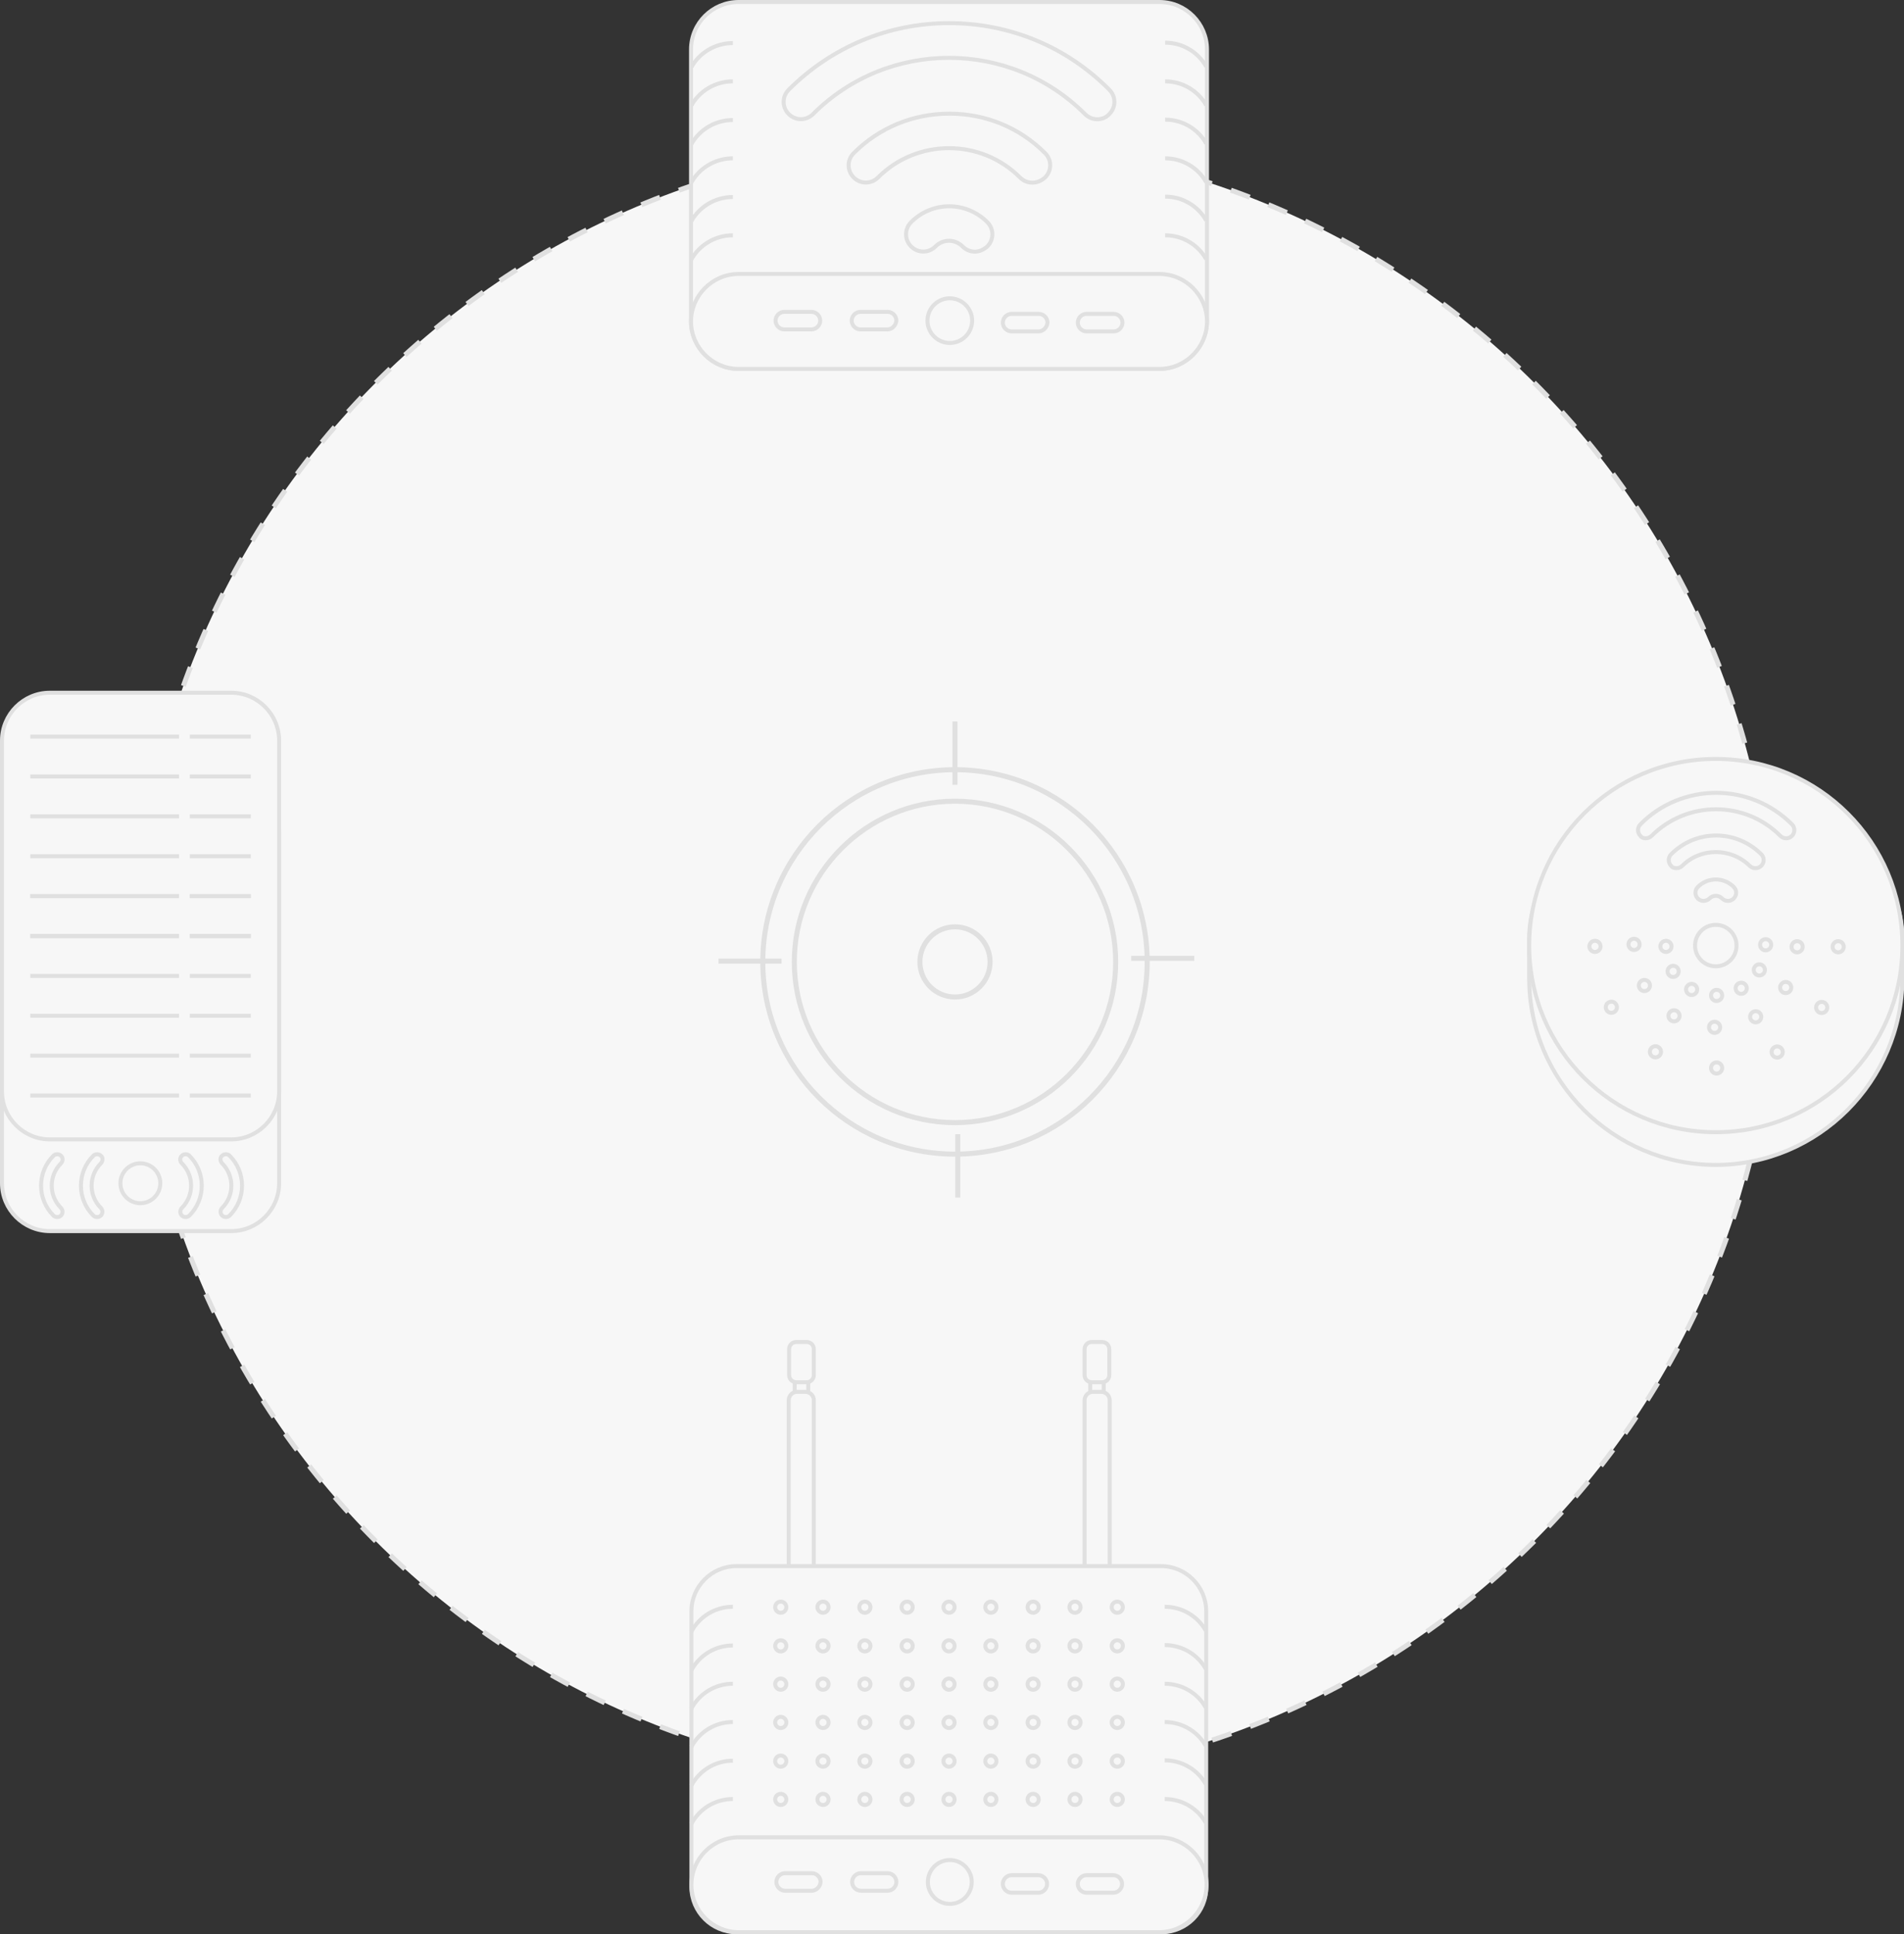 <?xml version="1.0" encoding="utf-8"?>
<!-- Generator: Adobe Illustrator 21.1.0, SVG Export Plug-In . SVG Version: 6.00 Build 0)  -->
<svg version="1.1" id="Layer_1" xmlns="http://www.w3.org/2000/svg" xmlns:xlink="http://www.w3.org/1999/xlink" x="0px" y="0px"
	 viewBox="0 0 477.5 485" style="enable-background:new 0 0 477.5 485;" xml:space="preserve">
<rect x="0" y="0" width="477.5" height="485" fill="#333333" stroke="none"/>
<style type="text/css">
	.st0{fill:#F7F7F7;}
	.st1{fill:none;stroke:#E0E0E0;stroke-width:1.261;stroke-miterlimit:10;stroke-dasharray:5.043,5.043;}
	.st2{fill:#F7F7F7;stroke:#E0E0E0;stroke-width:1.261;stroke-miterlimit:10;}
	.st3{fill:#F7F7F7;stroke:#E0E0E0;stroke-miterlimit:10;}
	.st4{opacity:0.39;fill:#F7F7F7;stroke:#E0E0E0;stroke-miterlimit:10;}
	.st5{fill:none;stroke:#E0E0E0;stroke-miterlimit:10;}
</style>
<g>
	<g>
		<path class="st0" d="M239.5,446.7C126.2,446.7,34,354.6,34,241.2S126.2,35.7,239.5,35.7S445,127.9,445,241.2
			S352.8,446.7,239.5,446.7z"/>
		<path class="st1" d="M239.5,446.7C126.2,446.7,34,354.6,34,241.2c0-113.3,92.2-205.5,205.5-205.5S445,127.9,445,241.2
			C445,354.6,352.8,446.7,239.5,446.7z"/>
	</g>
	<g>
		<path class="st2" d="M239.5,289.4c-26.6,0-48.2-21.6-48.2-48.2s21.6-48.2,48.2-48.2s48.2,21.6,48.2,48.2S266.1,289.4,239.5,289.4z
			"/>
		<path class="st2" d="M239.5,200.9c-22.2,0-40.3,18.1-40.3,40.3c0,22.2,18.1,40.3,40.3,40.3s40.3-18.1,40.3-40.3
			C279.8,219,261.7,200.9,239.5,200.9z"/>
	</g>
	<line class="st2" x1="239.5" y1="180.9" x2="239.5" y2="196.8"/>
	<line class="st2" x1="180.2" y1="241" x2="196" y2="241"/>
	<line class="st2" x1="240.2" y1="300.3" x2="240.2" y2="284.4"/>
	<line class="st2" x1="299.5" y1="240.3" x2="283.7" y2="240.3"/>
	<circle class="st2" cx="239.5" cy="241.2" r="8.8"/>
	<g>
		<path class="st3" d="M290.8,92.5H185.2c-6.6,0-11.9-5.4-11.9-11.9V12.4c0-6.6,5.4-11.9,11.9-11.9h105.6c6.6,0,11.9,5.4,11.9,11.9
			v68.1C302.7,87.1,297.3,92.5,290.8,92.5z"/>
		<path class="st3" d="M290.8,92.5H185.2c-6.5,0-11.9-5.4-11.9-11.9v0c0-6.5,5.4-11.9,11.9-11.9h105.6c6.5,0,11.9,5.4,11.9,11.9v0
			C302.7,87.1,297.3,92.5,290.8,92.5z"/>
		<path class="st3" d="M173.3,65.2c2-3.7,6-6.2,10.5-6.2"/>
		<path class="st3" d="M292.2,59c4.4,0,8.3,2.4,10.3,6"/>
		<path class="st3" d="M173.3,55.6c2-3.7,6-6.2,10.5-6.2"/>
		<path class="st3" d="M292.2,49.3c4.4,0,8.3,2.4,10.3,6"/>
		<path class="st3" d="M173.3,45.9c2-3.7,6-6.2,10.5-6.2"/>
		<path class="st3" d="M292.2,39.7c4.4,0,8.3,2.4,10.3,6"/>
		<path class="st3" d="M173.3,36.3c2-3.7,6-6.2,10.5-6.2"/>
		<path class="st3" d="M292.2,30c4.4,0,8.3,2.4,10.3,6"/>
		<path class="st3" d="M173.3,26.6c2-3.7,6-6.2,10.5-6.2"/>
		<path class="st3" d="M292.2,20.4c4.4,0,8.3,2.4,10.3,6"/>
		<path class="st3" d="M173.3,17c2-3.7,6-6.2,10.5-6.2"/>
		<path class="st3" d="M292.2,10.7c4.4,0,8.3,2.4,10.3,6"/>
		<g>
			<path class="st3" d="M275.2,29.9c-1.1,0-2.2-0.4-3.1-1.3c-18.8-18.8-49.4-18.8-68.2,0c-1.7,1.7-4.4,1.7-6.1,0
				c-1.7-1.7-1.7-4.4,0-6.1c10.7-10.7,25-16.7,40.2-16.7s29.5,5.9,40.2,16.7c1.7,1.7,1.7,4.4,0,6.1
				C277.4,29.5,276.3,29.9,275.2,29.9z"/>
			<path class="st3" d="M258.9,45.8c-1.1,0-2.2-0.4-3.1-1.3c-9.8-9.8-25.8-9.8-35.6,0c-1.7,1.7-4.4,1.7-6.1,0
				c-1.7-1.7-1.7-4.4,0-6.1c6.4-6.4,14.9-9.9,24-9.9s17.6,3.5,24,9.9c1.7,1.7,1.7,4.4,0,6.1C261.1,45.4,260,45.8,258.9,45.8z"/>
			<path class="st3" d="M244.5,63.1c-1.1,0-2.2-0.4-3.1-1.3c-1.9-1.9-4.9-1.9-6.8,0c-1.7,1.7-4.4,1.7-6.1,0c-1.7-1.7-1.7-4.4,0-6.1
				c5.3-5.3,13.8-5.3,19.1,0c1.7,1.7,1.7,4.4,0,6.1C246.7,62.6,245.6,63.1,244.5,63.1z"/>
		</g>
		<circle class="st3" cx="238.2" cy="80.4" r="5.6"/>
		<g>
			<path class="st3" d="M260.5,83.1h-6.8c-1.2,0-2.2-1-2.2-2.2v0c0-1.2,1-2.2,2.2-2.2h6.8c1.2,0,2.2,1,2.2,2.2v0
				C262.6,82.1,261.6,83.1,260.5,83.1z"/>
			<path class="st3" d="M279.3,83.1h-6.8c-1.2,0-2.2-1-2.2-2.2v0c0-1.2,1-2.2,2.2-2.2h6.8c1.2,0,2.2,1,2.2,2.2v0
				C281.5,82.1,280.5,83.1,279.3,83.1z"/>
		</g>
		<path class="st3" d="M203.5,82.6h-6.8c-1.2,0-2.2-1-2.2-2.2v0c0-1.2,1-2.2,2.2-2.2h6.8c1.2,0,2.2,1,2.2,2.2l0,0
			C205.7,81.6,204.7,82.6,203.5,82.6z"/>
		<path class="st3" d="M222.6,82.6h-6.8c-1.2,0-2.2-1-2.2-2.2v0c0-1.2,1-2.2,2.2-2.2h6.8c1.2,0,2.2,1,2.2,2.2v0
			C224.7,81.6,223.7,82.6,222.6,82.6z"/>
	</g>
	<g>
		<g>
			<rect x="273.4" y="342.7" class="st3" width="3.4" height="8.7"/>
			<path class="st3" d="M278.2,404.9H272v-53.8c0-1.1,0.9-2.1,2.1-2.1h2.1c1.1,0,2.1,0.9,2.1,2.1V404.9z"/>
			<path class="st3" d="M276.4,346.6h-2.6c-1,0-1.8-0.8-1.8-1.8v-6.5c0-1,0.8-1.8,1.8-1.8h2.6c1,0,1.8,0.8,1.8,1.8v6.5
				C278.2,345.8,277.4,346.6,276.4,346.6z"/>
		</g>
		<g>
			<rect x="199.3" y="342.7" class="st3" width="3.4" height="8.7"/>
			<path class="st3" d="M204.1,404.9h-6.3v-53.8c0-1.1,0.9-2.1,2.1-2.1h2.1c1.1,0,2.1,0.9,2.1,2.1V404.9z"/>
			<path class="st3" d="M202.3,346.6h-2.6c-1,0-1.8-0.8-1.8-1.8v-6.5c0-1,0.8-1.8,1.8-1.8h2.6c1,0,1.8,0.8,1.8,1.8v6.5
				C204.1,345.8,203.3,346.6,202.3,346.6z"/>
		</g>
		<g>
			<path class="st3" d="M291.3,484.5H184.7c-6.2,0-11.3-5.1-11.3-11.3V404c0-6.2,5.1-11.3,11.3-11.3h106.5c6.2,0,11.3,5.1,11.3,11.3
				v69.2C302.6,479.4,297.5,484.5,291.3,484.5z"/>
			<path class="st3" d="M290.7,484.5H185.3c-6.5,0-11.9-5.3-11.9-11.9v0c0-6.5,5.3-11.9,11.9-11.9h105.4c6.5,0,11.9,5.3,11.9,11.9v0
				C302.6,479.1,297.2,484.5,290.7,484.5z"/>
			<path class="st3" d="M173.4,457.3c2-3.7,5.9-6.2,10.4-6.2"/>
			<path class="st3" d="M292.1,451.1c4.4,0,8.3,2.4,10.3,6"/>
			<path class="st3" d="M173.4,447.7c2-3.7,5.9-6.2,10.4-6.2"/>
			<path class="st3" d="M292.1,441.4c4.4,0,8.3,2.4,10.3,6"/>
			<path class="st3" d="M173.4,438c2-3.7,5.9-6.2,10.4-6.2"/>
			<path class="st3" d="M292.1,431.8c4.4,0,8.3,2.4,10.3,6"/>
			<path class="st3" d="M173.4,428.4c2-3.7,5.9-6.2,10.4-6.2"/>
			<path class="st3" d="M292.1,422.2c4.4,0,8.3,2.4,10.3,6"/>
			<path class="st3" d="M173.4,418.8c2-3.7,5.9-6.2,10.4-6.2"/>
			<path class="st3" d="M292.1,412.5c4.4,0,8.3,2.4,10.3,6"/>
			<path class="st3" d="M173.4,409.1c2-3.7,5.9-6.2,10.4-6.2"/>
			<path class="st3" d="M292.1,402.9c4.4,0,8.3,2.4,10.3,6"/>
			<circle class="st3" cx="238.2" cy="471.9" r="5.5"/>
			<path class="st4" d="M183.6,451.8"/>
			<g>
				<path class="st3" d="M260.4,474.6h-6.7c-1.2,0-2.2-1-2.2-2.2v0c0-1.2,1-2.2,2.2-2.2h6.7c1.2,0,2.2,1,2.2,2.2v0
					C262.6,473.6,261.6,474.6,260.4,474.6z"/>
				<path class="st3" d="M279.2,474.6h-6.7c-1.2,0-2.2-1-2.2-2.2v0c0-1.2,1-2.2,2.2-2.2h6.7c1.2,0,2.2,1,2.2,2.2v0
					C281.4,473.6,280.4,474.6,279.2,474.6z"/>
			</g>
			<path class="st3" d="M203.6,474.1h-6.7c-1.2,0-2.2-1-2.2-2.2v0c0-1.2,1-2.2,2.2-2.2h6.7c1.2,0,2.2,1,2.2,2.2v0
				C205.7,473.1,204.7,474.1,203.6,474.1z"/>
			<path class="st3" d="M222.6,474.1h-6.7c-1.2,0-2.2-1-2.2-2.2v0c0-1.2,1-2.2,2.2-2.2h6.7c1.2,0,2.2,1,2.2,2.2v0
				C224.8,473.1,223.8,474.1,222.6,474.1z"/>
		</g>
		<circle class="st3" cx="195.8" cy="403" r="1.4"/>
		<circle class="st3" cx="206.4" cy="403" r="1.4"/>
		<circle class="st3" cx="216.9" cy="403" r="1.4"/>
		<circle class="st3" cx="227.5" cy="403" r="1.4"/>
		<circle class="st3" cx="238" cy="403" r="1.4"/>
		<circle class="st3" cx="248.5" cy="403" r="1.4"/>
		<circle class="st3" cx="259.1" cy="403" r="1.4"/>
		<circle class="st3" cx="269.6" cy="403" r="1.4"/>
		<circle class="st3" cx="280.2" cy="403" r="1.4"/>
		<circle class="st3" cx="195.8" cy="412.7" r="1.4"/>
		<circle class="st3" cx="206.4" cy="412.7" r="1.4"/>
		<circle class="st3" cx="216.9" cy="412.7" r="1.4"/>
		<circle class="st3" cx="227.5" cy="412.7" r="1.4"/>
		<circle class="st3" cx="238" cy="412.7" r="1.4"/>
		<circle class="st3" cx="248.5" cy="412.7" r="1.4"/>
		<circle class="st3" cx="259.1" cy="412.7" r="1.4"/>
		<circle class="st3" cx="269.6" cy="412.7" r="1.4"/>
		<circle class="st3" cx="280.2" cy="412.7" r="1.4"/>
		<circle class="st3" cx="195.8" cy="422.3" r="1.4"/>
		<circle class="st3" cx="206.4" cy="422.3" r="1.4"/>
		<circle class="st3" cx="216.9" cy="422.3" r="1.4"/>
		<circle class="st3" cx="227.5" cy="422.3" r="1.4"/>
		<circle class="st3" cx="238" cy="422.3" r="1.4"/>
		<circle class="st3" cx="248.5" cy="422.3" r="1.4"/>
		<circle class="st3" cx="259.1" cy="422.3" r="1.4"/>
		<circle class="st3" cx="269.6" cy="422.3" r="1.4"/>
		<circle class="st3" cx="280.2" cy="422.3" r="1.4"/>
		<circle class="st3" cx="195.8" cy="431.9" r="1.4"/>
		<circle class="st3" cx="206.4" cy="431.9" r="1.4"/>
		<circle class="st3" cx="216.9" cy="431.9" r="1.4"/>
		<circle class="st3" cx="227.5" cy="431.9" r="1.4"/>
		<circle class="st3" cx="238" cy="431.9" r="1.4"/>
		<circle class="st3" cx="248.5" cy="431.9" r="1.4"/>
		<circle class="st3" cx="259.1" cy="431.9" r="1.4"/>
		<circle class="st3" cx="269.6" cy="431.9" r="1.4"/>
		<circle class="st3" cx="280.2" cy="431.9" r="1.4"/>
		<circle class="st3" cx="195.8" cy="441.6" r="1.4"/>
		<circle class="st3" cx="206.4" cy="441.6" r="1.4"/>
		<circle class="st3" cx="216.9" cy="441.6" r="1.4"/>
		<circle class="st3" cx="227.5" cy="441.6" r="1.4"/>
		<circle class="st3" cx="238" cy="441.6" r="1.4"/>
		<circle class="st3" cx="248.5" cy="441.6" r="1.4"/>
		<circle class="st3" cx="259.1" cy="441.6" r="1.4"/>
		<circle class="st3" cx="269.6" cy="441.6" r="1.4"/>
		<circle class="st3" cx="280.2" cy="441.6" r="1.4"/>
		<circle class="st3" cx="195.8" cy="451.2" r="1.4"/>
		<circle class="st3" cx="206.4" cy="451.2" r="1.4"/>
		<circle class="st3" cx="216.9" cy="451.2" r="1.4"/>
		<circle class="st3" cx="227.5" cy="451.2" r="1.4"/>
		<circle class="st3" cx="238" cy="451.2" r="1.4"/>
		<circle class="st3" cx="248.5" cy="451.2" r="1.4"/>
		<circle class="st3" cx="259.1" cy="451.2" r="1.4"/>
		<circle class="st3" cx="269.6" cy="451.2" r="1.4"/>
		<circle class="st3" cx="280.2" cy="451.2" r="1.4"/>
	</g>
	<g>
		<path class="st3" d="M58,308.7H12.5c-6.6,0-12-5.4-12-12v-88c0-6.6,5.4-12,12-12H58c6.6,0,12,5.4,12,12v88
			C70,303.3,64.6,308.7,58,308.7z"/>
		<path class="st3" d="M58,285.7H12.5c-6.6,0-12-5.4-12-12v-88c0-6.6,5.4-12,12-12H58c6.6,0,12,5.4,12,12v88
			C70,280.3,64.6,285.7,58,285.7z"/>
		<g>
			<g>
				<line class="st5" x1="7.6" y1="184.7" x2="44.9" y2="184.7"/>
				<line class="st5" x1="7.6" y1="194.7" x2="44.9" y2="194.7"/>
				<line class="st5" x1="7.6" y1="204.7" x2="44.9" y2="204.7"/>
				<line class="st5" x1="7.6" y1="214.7" x2="44.9" y2="214.7"/>
				<line class="st5" x1="7.6" y1="224.7" x2="44.9" y2="224.7"/>
				<line class="st5" x1="7.6" y1="234.7" x2="44.9" y2="234.7"/>
				<line class="st5" x1="7.6" y1="224.7" x2="44.9" y2="224.7"/>
				<line class="st5" x1="7.6" y1="234.7" x2="44.9" y2="234.7"/>
				<line class="st5" x1="7.6" y1="244.7" x2="44.9" y2="244.7"/>
				<line class="st5" x1="7.6" y1="254.7" x2="44.9" y2="254.7"/>
				<line class="st5" x1="7.6" y1="264.7" x2="44.9" y2="264.7"/>
				<line class="st5" x1="7.6" y1="274.7" x2="44.9" y2="274.7"/>
			</g>
			<g>
				<line class="st5" x1="47.6" y1="184.7" x2="62.9" y2="184.7"/>
				<line class="st5" x1="47.6" y1="194.7" x2="62.9" y2="194.7"/>
				<line class="st5" x1="47.6" y1="204.7" x2="62.9" y2="204.7"/>
				<line class="st5" x1="47.6" y1="214.7" x2="62.9" y2="214.7"/>
				<line class="st5" x1="47.6" y1="224.7" x2="62.9" y2="224.7"/>
				<line class="st5" x1="47.6" y1="234.7" x2="62.9" y2="234.7"/>
				<line class="st5" x1="47.6" y1="224.7" x2="62.9" y2="224.7"/>
				<line class="st5" x1="47.6" y1="234.7" x2="62.9" y2="234.7"/>
				<line class="st5" x1="47.6" y1="244.7" x2="62.9" y2="244.7"/>
				<line class="st5" x1="47.6" y1="254.7" x2="62.9" y2="254.7"/>
				<line class="st5" x1="47.6" y1="264.7" x2="62.9" y2="264.7"/>
				<line class="st5" x1="47.6" y1="274.7" x2="62.9" y2="274.7"/>
			</g>
		</g>
		<circle class="st3" cx="35.2" cy="296.7" r="5"/>
		<g>
			<path class="st3" d="M25.7,290.7c0,0.3-0.1,0.7-0.4,1c-3.1,3.1-3.1,8.1,0,11.2c0.5,0.5,0.5,1.4,0,1.9c-0.5,0.5-1.4,0.5-1.9,0
				c-2-2-3.1-4.7-3.1-7.5c0-2.8,1.1-5.5,3.1-7.5c0.5-0.5,1.4-0.5,1.9,0C25.6,290,25.7,290.3,25.7,290.7z"/>
			<path class="st3" d="M15.7,290.7c0,0.3-0.1,0.7-0.4,1c-3.1,3.1-3.1,8.1,0,11.2c0.5,0.5,0.5,1.4,0,1.9c-0.5,0.5-1.4,0.5-1.9,0
				c-2-2-3.1-4.7-3.1-7.5c0-2.8,1.1-5.5,3.1-7.5c0.5-0.5,1.4-0.5,1.9,0C15.5,290,15.7,290.3,15.7,290.7z"/>
		</g>
		<g>
			<path class="st3" d="M45.2,290.7c0,0.3,0.1,0.7,0.4,1c3.1,3.1,3.1,8.1,0,11.2c-0.5,0.5-0.5,1.4,0,1.9c0.5,0.5,1.4,0.5,1.9,0
				c2-2,3.1-4.7,3.1-7.5c0-2.8-1.1-5.5-3.1-7.5c-0.5-0.5-1.4-0.5-1.9,0C45.4,290,45.2,290.3,45.2,290.7z"/>
			<path class="st3" d="M55.3,290.7c0,0.3,0.1,0.7,0.4,1c3.1,3.1,3.1,8.1,0,11.2c-0.5,0.5-0.5,1.4,0,1.9c0.5,0.5,1.4,0.5,1.9,0
				c2-2,3.1-4.7,3.1-7.5c0-2.8-1.1-5.5-3.1-7.5c-0.5-0.5-1.4-0.5-1.9,0C55.4,290,55.3,290.3,55.3,290.7z"/>
		</g>
	</g>
	<g>
		<path class="st3" d="M430.3,292.1L430.3,292.1c-25.7,0-46.8-21-46.8-46.8v-10c0-15.3,12.5-27.9,27.9-27.9h37.8
			c15.3,0,27.9,12.5,27.9,27.9v10C477,271.1,456,292.1,430.3,292.1z"/>
		<circle class="st3" cx="430.3" cy="237.1" r="46.8"/>
		<circle class="st3" cx="430.3" cy="237.1" r="5.2"/>
		<circle class="st3" cx="417.8" cy="237.3" r="1.4"/>
		<ellipse transform="matrix(0.866 -0.5 0.5 0.866 -65.572 242.412)" class="st3" cx="419.6" cy="243.6" rx="1.4" ry="1.4"/>
		<ellipse transform="matrix(0.5 -0.866 0.866 0.5 -2.715 491.414)" class="st3" cx="424.2" cy="248.1" rx="1.4" ry="1.4"/>
		<circle class="st3" cx="430.5" cy="249.6" r="1.4"/>
		<ellipse transform="matrix(0.866 -0.5 0.5 0.866 -65.407 251.563)" class="st3" cx="436.7" cy="247.8" rx="1.4" ry="1.4"/>
		<ellipse transform="matrix(0.5 -0.866 0.866 0.5 10.011 503.688)" class="st3" cx="441.2" cy="243.2" rx="1.4" ry="1.4"/>
		<circle class="st3" cx="442.8" cy="236.9" r="1.4"/>
		<circle class="st3" cx="400" cy="237.3" r="1.4"/>
		<ellipse transform="matrix(0.866 -0.5 0.5 0.866 -72.143 235.867)" class="st3" cx="404.1" cy="252.6" rx="1.4" ry="1.4"/>
		<ellipse transform="matrix(0.5 -0.866 0.866 0.5 -20.798 491.449)" class="st3" cx="415.2" cy="263.7" rx="1.4" ry="1.4"/>
		<circle class="st3" cx="430.5" cy="267.8" r="1.4"/>
		<ellipse transform="matrix(0.866 -0.5 0.5 0.866 -72.178 258.195)" class="st3" cx="445.7" cy="263.8" rx="1.4" ry="1.4"/>
		<ellipse transform="matrix(0.5 -0.866 0.866 0.5 9.654 521.997)" class="st3" cx="456.9" cy="252.6" rx="1.4" ry="1.4"/>
		<circle class="st3" cx="461" cy="237.4" r="1.4"/>
		<circle class="st3" cx="409.8" cy="236.8" r="1.4"/>
		<ellipse transform="matrix(0.866 -0.5 0.5 0.866 -68.292 239.327)" class="st3" cx="412.4" cy="247.1" rx="1.4" ry="1.4"/>
		<ellipse transform="matrix(0.5 -0.866 0.866 0.5 -10.646 490.914)" class="st3" cx="419.8" cy="254.7" rx="1.4" ry="1.4"/>
		<circle class="st3" cx="430" cy="257.6" r="1.4"/>
		<ellipse transform="matrix(0.866 -0.5 0.5 0.866 -68.493 254.283)" class="st3" cx="440.3" cy="255" rx="1.4" ry="1.4"/>
		<ellipse transform="matrix(0.5 -0.866 0.866 0.5 9.511 511.619)" class="st3" cx="447.8" cy="247.6" rx="1.4" ry="1.4"/>
		<circle class="st3" cx="450.7" cy="237.4" r="1.4"/>
		<g>
			<path class="st3" d="M412.7,210.2c0.5,0,1.1-0.2,1.5-0.6c8.9-8.9,23.4-8.9,32.3,0c0.8,0.8,2.1,0.8,2.9,0c0.8-0.8,0.8-2.1,0-2.9
				c-5.1-5.1-11.9-7.9-19-7.9s-14,2.8-19,7.9c-0.8,0.8-0.8,2.1,0,2.9C411.6,210,412.2,210.2,412.7,210.2z"/>
			<path class="st3" d="M420.4,217.7c0.5,0,1.1-0.2,1.5-0.6c4.6-4.6,12.2-4.6,16.9,0c0.8,0.8,2.1,0.8,2.9,0c0.8-0.8,0.8-2.1,0-2.9
				c-3-3-7.1-4.7-11.3-4.7c-4.3,0-8.3,1.7-11.3,4.7c-0.8,0.8-0.8,2.1,0,2.9C419.3,217.5,419.9,217.7,420.4,217.7z"/>
			<path class="st3" d="M427.2,225.9c0.5,0,1.1-0.2,1.5-0.6c0.9-0.9,2.3-0.9,3.2,0c0.8,0.8,2.1,0.8,2.9,0c0.8-0.8,0.8-2.1,0-2.9
				c-2.5-2.5-6.5-2.5-9,0c-0.8,0.8-0.8,2.1,0,2.9C426.2,225.7,426.7,225.9,427.2,225.9z"/>
		</g>
	</g>
</g>
</svg>
